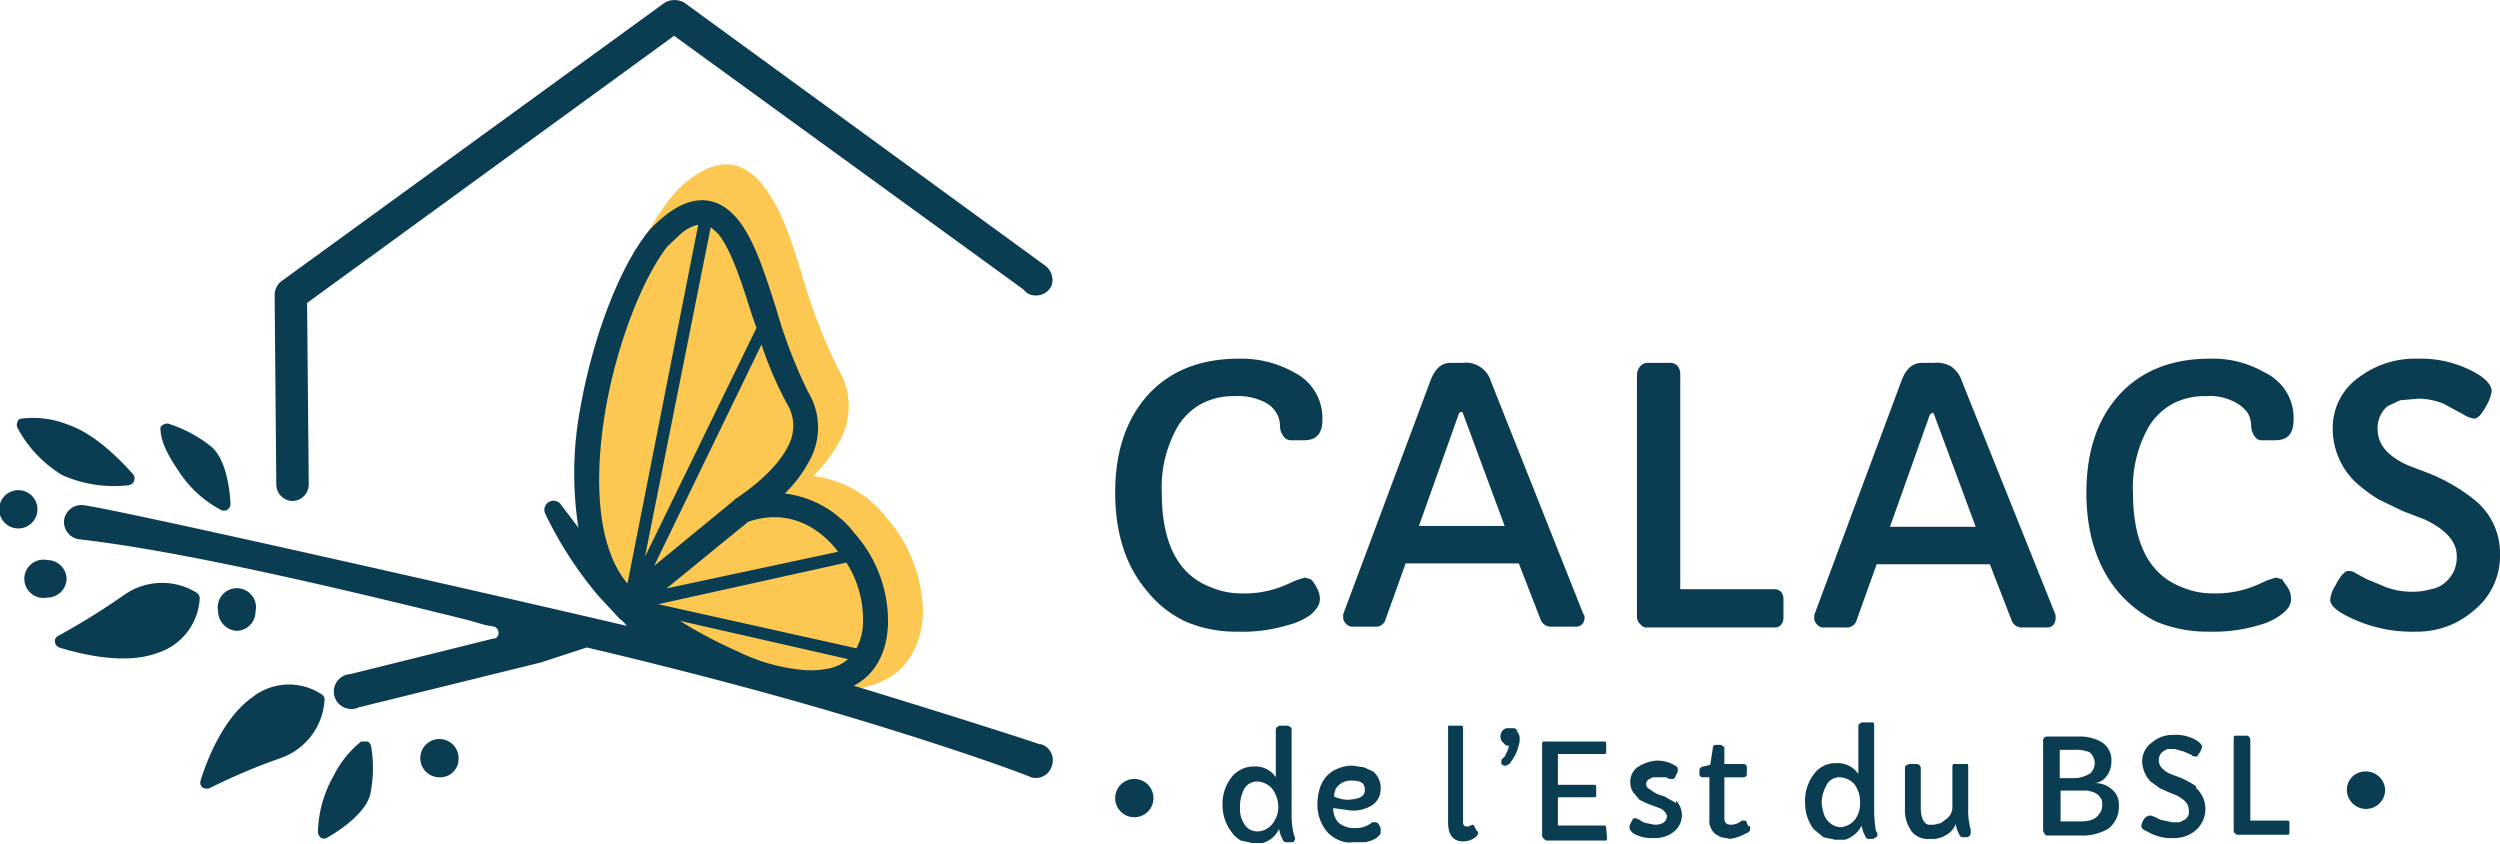 <svg id="Calque_1" data-name="Calque 1" xmlns="http://www.w3.org/2000/svg" viewBox="0 0 300.4 101.4"><path d="M211.5,118l-.7-.2-1,.3-1.1.5a12.5,12.5,0,0,1-5.6,1.1,9.1,9.1,0,0,1-3.5-.7q-6-2.2-6-11.4a14.7,14.7,0,0,1,2-8.1,7.8,7.8,0,0,1,2.8-2.6,8.2,8.2,0,0,1,4-.9,7,7,0,0,1,3.7.8,3.2,3.2,0,0,1,1.2,1.1,3,3,0,0,1,.5,1.6,2.2,2.2,0,0,0,.4,1.3,1.1,1.1,0,0,0,1,.5h1.5c1.5,0,2.2-.8,2.2-2.5a6.1,6.1,0,0,0-3.3-5.6,13,13,0,0,0-6.8-1.7c-4.6,0-8.3,1.5-10.9,4.4s-3.9,6.8-3.9,11.7,1.3,8.9,3.9,11.9a12.7,12.7,0,0,0,4.6,3.6,15.2,15.2,0,0,0,6.2,1.2,18.8,18.8,0,0,0,6.1-.8,8.2,8.2,0,0,0,2.5-1.1,3.8,3.8,0,0,0,.9-.9,1.9,1.9,0,0,0,.4-1.2,2.7,2.7,0,0,0-.4-1.3,2.9,2.9,0,0,0-.7-1" transform="translate(-54 -48.4)" style="fill:#0a3d51"/><path d="M244.3,122.3,233.1,94.1a3,3,0,0,0-1.4-1.7,3,3,0,0,0-1.9-.4h-1.7c-1,.1-1.7.8-2.2,2.1l-10.5,28.1v.5a1.1,1.1,0,0,0,.3.6,1,1,0,0,0,.9.4h2.6a1.2,1.2,0,0,0,1.3-.9l2.4-6.7h13.6l2.6,6.7a1.3,1.3,0,0,0,1.3.9h2.9a1,1,0,0,0,.9-.4,1.4,1.4,0,0,0,.2-.6.7.7,0,0,0-.1-.5m-19.8-10.6,4.8-13.5c.1-.1.1-.2.3-.2a.2.2,0,0,1,.2.2l5,13.5Z" transform="translate(-54 -48.4)" style="fill:#0a3d51"/><path d="M268,119.5a1.1,1.1,0,0,0-.8-.3H255.9V93.3a1.6,1.6,0,0,0-.3-.9,1.2,1.2,0,0,0-.8-.4h-2.9a1.2,1.2,0,0,0-.8.4,1.8,1.8,0,0,0-.4.9v29.2a1.2,1.2,0,0,0,.4.9.9.9,0,0,0,.8.4h15.3a1.1,1.1,0,0,0,.8-.3,1.4,1.4,0,0,0,.3-.9v-2.2a1.4,1.4,0,0,0-.3-.9" transform="translate(-54 -48.4)" style="fill:#0a3d51"/><path d="M301,122.3,289.7,94.1a3.4,3.4,0,0,0-1.3-1.7,3.5,3.5,0,0,0-2-.4h-1.6c-1.1.1-1.8.8-2.3,2.1L272,122.3v.5a1.1,1.1,0,0,0,.3.6,1,1,0,0,0,.9.4h2.7a1.2,1.2,0,0,0,1.2-.9l2.4-6.7h13.6l2.6,6.7a1.3,1.3,0,0,0,1.3.9h2.9a1,1,0,0,0,.9-.4,1.4,1.4,0,0,0,.2-.6v-.5m-19.9-10.6,4.8-13.5.3-.2a.2.2,0,0,1,.2.2l5,13.5Z" transform="translate(-54 -48.4)" style="fill:#0a3d51"/><path d="M328.2,118l-.7-.2-1,.3-1.1.5a12.5,12.5,0,0,1-5.6,1.1,9.1,9.1,0,0,1-3.5-.7q-6-2.2-6-11.4a14.7,14.7,0,0,1,2-8.1,7.8,7.8,0,0,1,2.8-2.6,8.2,8.2,0,0,1,4-.9,6.4,6.4,0,0,1,3.6.8,4.5,4.5,0,0,1,1.3,1.1,3,3,0,0,1,.5,1.6,2.2,2.2,0,0,0,.4,1.3,1,1,0,0,0,1,.5h1.5c1.5,0,2.2-.8,2.2-2.5a6,6,0,0,0-3.4-5.6,12.4,12.4,0,0,0-6.7-1.7c-4.6,0-8.3,1.5-10.9,4.4s-3.9,6.8-3.9,11.7,1.3,8.9,3.8,11.9a14.7,14.7,0,0,0,4.6,3.6,16.1,16.1,0,0,0,6.3,1.2,19.2,19.2,0,0,0,6.1-.8,7.6,7.6,0,0,0,2.4-1.1,4.3,4.3,0,0,0,1-.9,1.9,1.9,0,0,0,.4-1.2,2.7,2.7,0,0,0-.4-1.3l-.7-1" transform="translate(-54 -48.4)" style="fill:#0a3d51"/><path d="M351.5,108.6a21.3,21.3,0,0,0-6.1-3.5l-2.1-.8c-2.4-1.1-3.6-2.5-3.6-4.3a3.4,3.4,0,0,1,1.2-2.8l1.5-.7,2.2-.2a8.4,8.4,0,0,1,3,.6l2.4,1.3a3.1,3.1,0,0,0,1.3.5c.2,0,.4-.1.7-.4a8.5,8.5,0,0,0,.9-1.4,5,5,0,0,0,.5-1.5c0-.6-.5-1.3-1.6-2a13.4,13.4,0,0,0-7.3-1.9,11.2,11.2,0,0,0-7,2.2,7.4,7.4,0,0,0-3.2,6.2,8.9,8.9,0,0,0,2.7,6.4,18.6,18.6,0,0,0,2.8,2.1l2.9,1.4,2.6,1c2.6,1.2,3.9,2.7,3.9,4.4a3.9,3.9,0,0,1-1.4,3.2,3.4,3.4,0,0,1-1.7.8,7.8,7.8,0,0,1-2.4.3,8.7,8.7,0,0,1-3.6-.8l-1.7-.7-1.3-.7a1.6,1.6,0,0,0-.9-.3c-.3,0-.5.2-.8.5a7.9,7.9,0,0,0-.8,1.3,3.5,3.5,0,0,0-.6,1.7c0,.5.5,1.1,1.6,1.7a17,17,0,0,0,8.7,2.1,10.3,10.3,0,0,0,6.9-2.5,8.4,8.4,0,0,0,3.2-6.8,8.2,8.2,0,0,0-2.9-6.4" transform="translate(-54 -48.4)" style="fill:#0a3d51"/><path d="M192.6,144.3a2.3,2.3,0,1,0-2.3,2.3,2.3,2.3,0,0,0,2.3-2.3" transform="translate(-54 -48.4)" style="fill:#0a3d51"/><path d="M340.6,143.3a2.3,2.3,0,0,0-2.3-2.2,2.2,2.2,0,0,0-2.3,2.2,2.3,2.3,0,0,0,2.3,2.3,2.3,2.3,0,0,0,2.3-2.3" transform="translate(-54 -48.4)" style="fill:#0a3d51"/><path d="M209.5,148.8a9.8,9.8,0,0,1-.3-2.6V136.1a.4.4,0,0,0-.1-.3l-.3-.2h-1.1l-.3.2a.4.4,0,0,0-.1.3v5.7a2.9,2.9,0,0,0-2.6-1.3,3.4,3.4,0,0,0-2.8,1.4,5.2,5.2,0,0,0-1,3.3,5.3,5.3,0,0,0,1.1,3.2,3.5,3.5,0,0,0,1.1,1l1.4.3h1.2a3.1,3.1,0,0,0,2-1.7,3.4,3.4,0,0,0,.4,1.2.5.5,0,0,0,.6.4h.7l.2-.3v-.3m-2.8-1.5a2.3,2.3,0,0,1-1.7.8,1.8,1.8,0,0,1-1.6-.9,3.6,3.6,0,0,1-.4-.9,3.4,3.4,0,0,1-.1-1,4.6,4.6,0,0,1,.4-2.1,1.8,1.8,0,0,1,1.6-1.1,2.5,2.5,0,0,1,1.8.8,3.6,3.6,0,0,1,.8,2.3,3.2,3.2,0,0,1-.8,2.1" transform="translate(-54 -48.4)" style="fill:#0a3d51"/><path d="M219.9,147.9l-.2-.4a.5.5,0,0,0-.5-.3h-.3a3.1,3.1,0,0,1-2.1.7,2.9,2.9,0,0,1-1.9-.6,2.4,2.4,0,0,1-.7-1.8h0l2.2.3a4.3,4.3,0,0,0,2.4-.6,2.3,2.3,0,0,0,1.1-2,2.6,2.6,0,0,0-.9-2.1l-1.1-.5-1.4-.2a4.1,4.1,0,0,0-1.6.3c-1.7.6-2.6,2.1-2.6,4.5a5,5,0,0,0,1.3,3.3,4.2,4.2,0,0,0,1.4.9,3,3,0,0,0,1.6.2h1.5l.7-.2.6-.3.4-.4a.4.4,0,0,0,.1-.3v-.4m-5.4-4.8a2.1,2.1,0,0,1,2-1c1,0,1.5.3,1.5,1.1s-.6,1.1-2,1.2a3.9,3.9,0,0,1-1.7-.4,2.9,2.9,0,0,1,.2-.9" transform="translate(-54 -48.4)" style="fill:#0a3d51"/><path d="M231.5,148.3l-.3-.5a.3.3,0,0,0-.3-.3l-.4.2h-.3c-.3,0-.4-.2-.4-.6V136c0-.2,0-.3-.1-.4h-1.7v11.6c0,1.5.6,2.3,1.8,2.3a2.5,2.5,0,0,0,1.5-.5c.2-.2.3-.3.3-.5v-.2" transform="translate(-54 -48.4)" style="fill:#0a3d51"/><path d="M236.4,136.2l-.4-.3h-1a1,1,0,0,0-.7,1,.9.9,0,0,0,.4.8.6.6,0,0,0,.6.3,1.9,1.9,0,0,1-.2.7c-.1.2-.2.3-.2.5l-.4.4c-.1.1-.1.2-.1.4v.2l.3.2h.3l.5-.3V140a4.9,4.9,0,0,0,1-2.1,1.9,1.9,0,0,0,.1-.8,1.2,1.2,0,0,0-.4-.9" transform="translate(-54 -48.4)" style="fill:#0a3d51"/><path d="M247,147.9a.4.4,0,0,0-.1-.3h-5.7v-3.4h4.5a.4.4,0,0,0,.1-.3v-.9a.4.4,0,0,0-.1-.3h-4.5V139h5.7a.4.4,0,0,0,.1-.3v-.8c0-.2,0-.3-.1-.4h-7.5c-.1.1-.1.2-.1.4v11l.2.3.3.2h7.2a.4.4,0,0,0,.1-.3Z" transform="translate(-54 -48.4)" style="fill:#0a3d51"/><path d="M255.4,144.9l-1.4-.8-.9-.3c-.2-.2-.5-.2-.6-.4l-.5-.3a.8.8,0,0,1-.2-.5.7.7,0,0,1,.4-.6l.4-.2h1.6l.4.2h.4c.2,0,.3-.2.4-.5a1,1,0,0,0,.2-.7c0-.2-.1-.3-.3-.4a4.1,4.1,0,0,0-2.3-.6,4.8,4.8,0,0,0-2.1.7,2.1,2.1,0,0,0-1,1.9,2,2,0,0,0,.6,1.5l.5.6.8.4.8.3.8.3a1.5,1.5,0,0,1,.9.9c0,.7-.5,1.1-1.5,1.1l-1-.2a2,2,0,0,1-.8-.4l-.5-.2c-.2,0-.3.1-.4.3l-.2.4a.9.9,0,0,0-.1.5c0,.1.1.3.4.6a4.4,4.4,0,0,0,2.5.6,3.6,3.6,0,0,0,2.6-.9,2.6,2.6,0,0,0,.8-1.9,2.6,2.6,0,0,0-.7-1.7" transform="translate(-54 -48.4)" style="fill:#0a3d51"/><path d="M264.1,147.7l-.2-.4a.3.3,0,0,0-.3-.3h-.3a2.1,2.1,0,0,1-1.3.5c-.5,0-.8-.2-.8-.8v-4.9h2.2c.3,0,.5-.1.5-.4v-.8c0-.3-.2-.4-.5-.4h-2.2v-1.8c0-.1,0-.3-.1-.3l-.3-.2h-.6c-.3,0-.4.2-.4.5l-.3,1.9-.8.2a.5.5,0,0,0-.4.2.4.4,0,0,0-.1.3v.4c0,.3.2.4.5.4h.7v5a2.1,2.1,0,0,0,.7,1.8l.7.4,1.1.2a5.8,5.8,0,0,0,1.6-.5l.6-.3c.2-.2.2-.3.2-.4a.6.6,0,0,0-.1-.4" transform="translate(-54 -48.4)" style="fill:#0a3d51"/><path d="M279.4,148.2a16.1,16.1,0,0,1-.2-2.6v-10a.8.8,0,0,0-.1-.4h-1.4l-.3.2a.4.4,0,0,0-.1.3v5.7a3,3,0,0,0-2.7-1.3,3.2,3.2,0,0,0-2.7,1.4,5.2,5.2,0,0,0-1,3.3,5.3,5.3,0,0,0,1,3.2l1.2,1,1.4.3h1.2a3.4,3.4,0,0,0,2-1.7,3.4,3.4,0,0,0,.4,1.2.5.5,0,0,0,.6.4h.4l.3-.2c.1,0,.2-.2.2-.3a.4.4,0,0,0-.1-.3m-2.7-1.4a2.5,2.5,0,0,1-1.7.8,2.3,2.3,0,0,1-2-1.8,4.4,4.4,0,0,1-.2-1,4.1,4.1,0,0,1,.5-2.1,1.7,1.7,0,0,1,1.6-1.1,2.5,2.5,0,0,1,1.8.8,3.5,3.5,0,0,1,.7,2.3,3.1,3.1,0,0,1-.7,2.1" transform="translate(-54 -48.4)" style="fill:#0a3d51"/><path d="M290.8,148.1a8.8,8.8,0,0,1-.3-2.6v-4.9c0-.2,0-.3-.1-.4h-1.7a.6.6,0,0,0-.1.4v4.7a1.8,1.8,0,0,1-.7,1.5l-.7.5-.8.2h-.7q-.9-.3-.9-2.1v-4.7a.5.5,0,0,0-.5-.5h-.9l-.4.2a.4.4,0,0,0-.1.3v4.8a4.4,4.4,0,0,0,.8,2.8,2.5,2.5,0,0,0,2.2.9,3.1,3.1,0,0,0,2-.5,2.4,2.4,0,0,0,1.1-1.3,3.4,3.4,0,0,0,.4,1.2.5.5,0,0,0,.6.4h.3a.5.5,0,0,0,.5-.5v-.3" transform="translate(-54 -48.4)" style="fill:#0a3d51"/><path d="M307.7,143.2a2.9,2.9,0,0,0-2-.7h0a2,2,0,0,0,1.4-.8,2.8,2.8,0,0,0,.6-1.8,2.5,2.5,0,0,0-1.3-2.4,5.3,5.3,0,0,0-2.6-.6h-3.9a.5.5,0,0,0-.4.6v10.7a.8.8,0,0,0,.2.4c.1.2.2.2.4.2H304a6.2,6.2,0,0,0,3.3-.8,3.3,3.3,0,0,0,1.3-2.8,2.3,2.3,0,0,0-.9-2m-6.2-4.7h1.8a4.2,4.2,0,0,1,1.8.3,1.7,1.7,0,0,1,.1,2.5,3.8,3.8,0,0,1-1.8.6h-1.9Zm4.8,7.6c-.4.7-1.1,1-2.3,1h-2.4v-3.7h3.3l.7.2.5.3.4.5a1.9,1.9,0,0,1,.1.8,1.9,1.9,0,0,1-.2.8" transform="translate(-54 -48.4)" style="fill:#0a3d51"/><path d="M317.9,142.9a9.6,9.6,0,0,0-2.3-1.2l-.8-.3c-.9-.4-1.4-1-1.4-1.6a1.3,1.3,0,0,1,.5-1.1l.5-.3h.9l1.1.3.9.4a.6.6,0,0,0,.5.2h.2l.4-.6.2-.5c0-.3-.2-.5-.6-.8a4.9,4.9,0,0,0-2.8-.7,3.9,3.9,0,0,0-2.6.9,2.8,2.8,0,0,0-1.2,2.3,3.7,3.7,0,0,0,1,2.4l1.1.8,1.1.5,1,.4c.9.5,1.4,1,1.4,1.7a1.1,1.1,0,0,1-.5,1.2l-.6.3H315l-1.4-.3-.6-.3-.5-.2h-.3l-.4.2-.3.4a2.5,2.5,0,0,0-.2.7c0,.2.2.4.7.6a5.5,5.5,0,0,0,3.2.8,3.9,3.9,0,0,0,2.6-.9,3.4,3.4,0,0,0,1.2-2.6,3.4,3.4,0,0,0-1.1-2.5" transform="translate(-54 -48.4)" style="fill:#0a3d51"/><path d="M329.1,147.3a.4.4,0,0,0-.1-.3h-4.6v-9.7a.5.5,0,0,0-.2-.4c0-.1-.1-.1-.3-.1h-1.4c-.1.1-.1.2-.1.4v11a.4.4,0,0,0,.1.3l.3.2H329a.4.4,0,0,0,.1-.3Z" transform="translate(-54 -48.4)" style="fill:#0a3d51"/><path d="M164.9,122.1c-.2,4.2-2.2,7.7-6.7,8.8s-15.4.2-27.1-10.1H131a10.2,10.2,0,0,1-1.8-1.8c-4.4-5.5-4.9-14.9-3.4-24.1s5-18,8.7-22.6a12.3,12.3,0,0,1,1.9-2h0c4.1-3.3,7-2.5,9.3.4s3.5,6.9,4.9,11.5a67.6,67.6,0,0,0,4.1,10.5,8.6,8.6,0,0,1,.3,8.5,17.4,17.4,0,0,1-3.3,4.4,13.2,13.2,0,0,1,8.9,5.1,17.5,17.5,0,0,1,4.3,11.5" transform="translate(-54 -48.4)" style="fill:#fdc852"/><path d="M59.7,115.7a2.3,2.3,0,1,0,0,4.5A2.3,2.3,0,0,0,62,118a2.3,2.3,0,0,0-2.3-2.3" transform="translate(-54 -48.4)" style="fill:#0a3d51"/><path d="M60.6,125.5a.8.8,0,0,0,.5.7c2.6.8,7.8,2.1,11.7.7a7.3,7.3,0,0,0,5.2-6.6.8.8,0,0,0-.4-.7,7.9,7.9,0,0,0-8.7.3,84.5,84.5,0,0,1-7.9,4.9.7.7,0,0,0-.4.7" transform="translate(-54 -48.4)" style="fill:#0a3d51"/><path d="M56.3,107.3a2.3,2.3,0,1,0,2.2,2.3,2.3,2.3,0,0,0-2.2-2.3" transform="translate(-54 -48.4)" style="fill:#0a3d51"/><path d="M179,137.9h.1c-.1-.1-11.3-3.7-22.5-7.1,2.8-1.5,4-4.3,4.1-7.4a15.9,15.9,0,0,0-4-10.9,12.5,12.5,0,0,0-8.4-4.8,16.2,16.2,0,0,0,3.1-4.2,8.2,8.2,0,0,0-.3-8,60.1,60.1,0,0,1-3.8-9.9c-1.4-4.4-2.7-8.5-4.7-10.9s-5-3.4-8.8-.3h0a15.7,15.7,0,0,0-1.9,1.8c-3.5,4.4-6.7,12.8-8.2,21.4a42.5,42.5,0,0,0-.2,14.2l-2.2-2.9a1.1,1.1,0,0,0-1.8,1.2,46.6,46.6,0,0,0,6.4,9.9l2.6,2.8a3,3,0,0,1,.8.8c-17.5-4.1-61.7-14.1-65.3-14.5a2.1,2.1,0,0,0-2.3,1.8,2.1,2.1,0,0,0,1.8,2.3c11.4,1.3,28.6,5.2,46.7,9.7l2.1.6,1.1.2a.8.8,0,0,1,.5.8v.2l-.3.4h-.2l-17.3,4.3a2.1,2.1,0,1,0,1,4l21.9-5.4,5.5-1.8s15.6,3.6,30.4,8,22.9,7.5,23,7.6a2,2,0,0,0,2.5-1.4,2,2,0,0,0-1.4-2.6m-24.6-23.5.3.4-20.6,4.4,9.8-8c4.3-1.5,8,.2,10.5,3.2m-25.1,4.1c-3.6-4.4-3.9-12.5-2.6-20.4s4.4-16,7.5-20l1.5-1.4h0a4.8,4.8,0,0,1,2.2-1.2l-8.5,43.1Zm10.1-42.7.9.8c1.6,2,2.8,5.8,4.1,9.9l.5,1.4-13.4,27.5Zm6.1,14.1a44.7,44.7,0,0,0,3,7h0a5.1,5.1,0,0,1,.2,5.2c-1,2-3.1,4.2-6.4,6.4l-.2.2-9.5,7.8Zm10.2,26.2a12.7,12.7,0,0,1,2,7.2,6.5,6.5,0,0,1-.8,3.1L133.1,121Zm-2,12.7a10.8,10.8,0,0,1-3.2.2,22.2,22.2,0,0,1-7.8-2.2,54,54,0,0,1-7-3.7l20.2,4.6a5.1,5.1,0,0,1-2.2,1.1" transform="translate(-54 -48.4)" style="fill:#0a3d51"/><path d="M84.3,132.2c-3.4,2.4-5.4,7.4-6.2,10a.8.8,0,0,0,.2.8,1,1,0,0,0,.9.1,72.1,72.1,0,0,1,8.5-3.6,7.9,7.9,0,0,0,5.3-7,.7.7,0,0,0-.4-.7,7.1,7.1,0,0,0-8.3.4" transform="translate(-54 -48.4)" style="fill:#0a3d51"/><path d="M109.1,139.6a2.3,2.3,0,1,0-2.3,2.2,2.2,2.2,0,0,0,2.3-2.2" transform="translate(-54 -48.4)" style="fill:#0a3d51"/><path d="M84.7,121.9a2.3,2.3,0,1,0-4.5-.1,2.4,2.4,0,0,0,2.2,2.4,2.3,2.3,0,0,0,2.3-2.3" transform="translate(-54 -48.4)" style="fill:#0a3d51"/><path d="M92.6,149.1a.8.8,0,0,0,.8-.1c1.6-.9,4.6-3,5.1-5.2a15.7,15.7,0,0,0,.1-5.7.9.9,0,0,0-.4-.6h-.8a12.1,12.1,0,0,0-3.3,4.1,14.3,14.3,0,0,0-1.9,6.8,1,1,0,0,0,.4.7" transform="translate(-54 -48.4)" style="fill:#0a3d51"/><path d="M69.5,106.7c.3-.1.5-.2.6-.5a.8.8,0,0,0-.1-.8c-1.5-1.7-4.6-4.9-7.9-6a11.2,11.2,0,0,0-5.5-.7.5.5,0,0,0-.5.4.8.8,0,0,0,0,.7,14.6,14.6,0,0,0,5.4,5.7,15.3,15.3,0,0,0,8,1.2" transform="translate(-54 -48.4)" style="fill:#0a3d51"/><path d="M81.4,109.6a.9.9,0,0,0,.3-.7c-.1-1.9-.6-5.5-2.4-6.9a15.9,15.9,0,0,0-5.1-2.7,1,1,0,0,0-.7.2.5.5,0,0,0-.2.6c0,.9.5,2.5,2.1,4.8a13.6,13.6,0,0,0,5.2,4.8.8.8,0,0,0,.8-.1" transform="translate(-54 -48.4)" style="fill:#0a3d51"/><path d="M89.1,108.6a2,2,0,0,1-1.9-1.9L87,83.8a2.1,2.1,0,0,1,.8-1.6l46.1-33.5a2.4,2.4,0,0,1,2.3,0l43.5,31.7a2.2,2.2,0,0,1,.7,2.2,2,2,0,0,1-1.9,1.3h-.1a1.7,1.7,0,0,1-1.4-.7L135,52.7,90.9,84.8l.2,21.8a2,2,0,0,1-1.9,2Z" transform="translate(-54 -48.4)" style="fill:#0a3d51"/></svg>